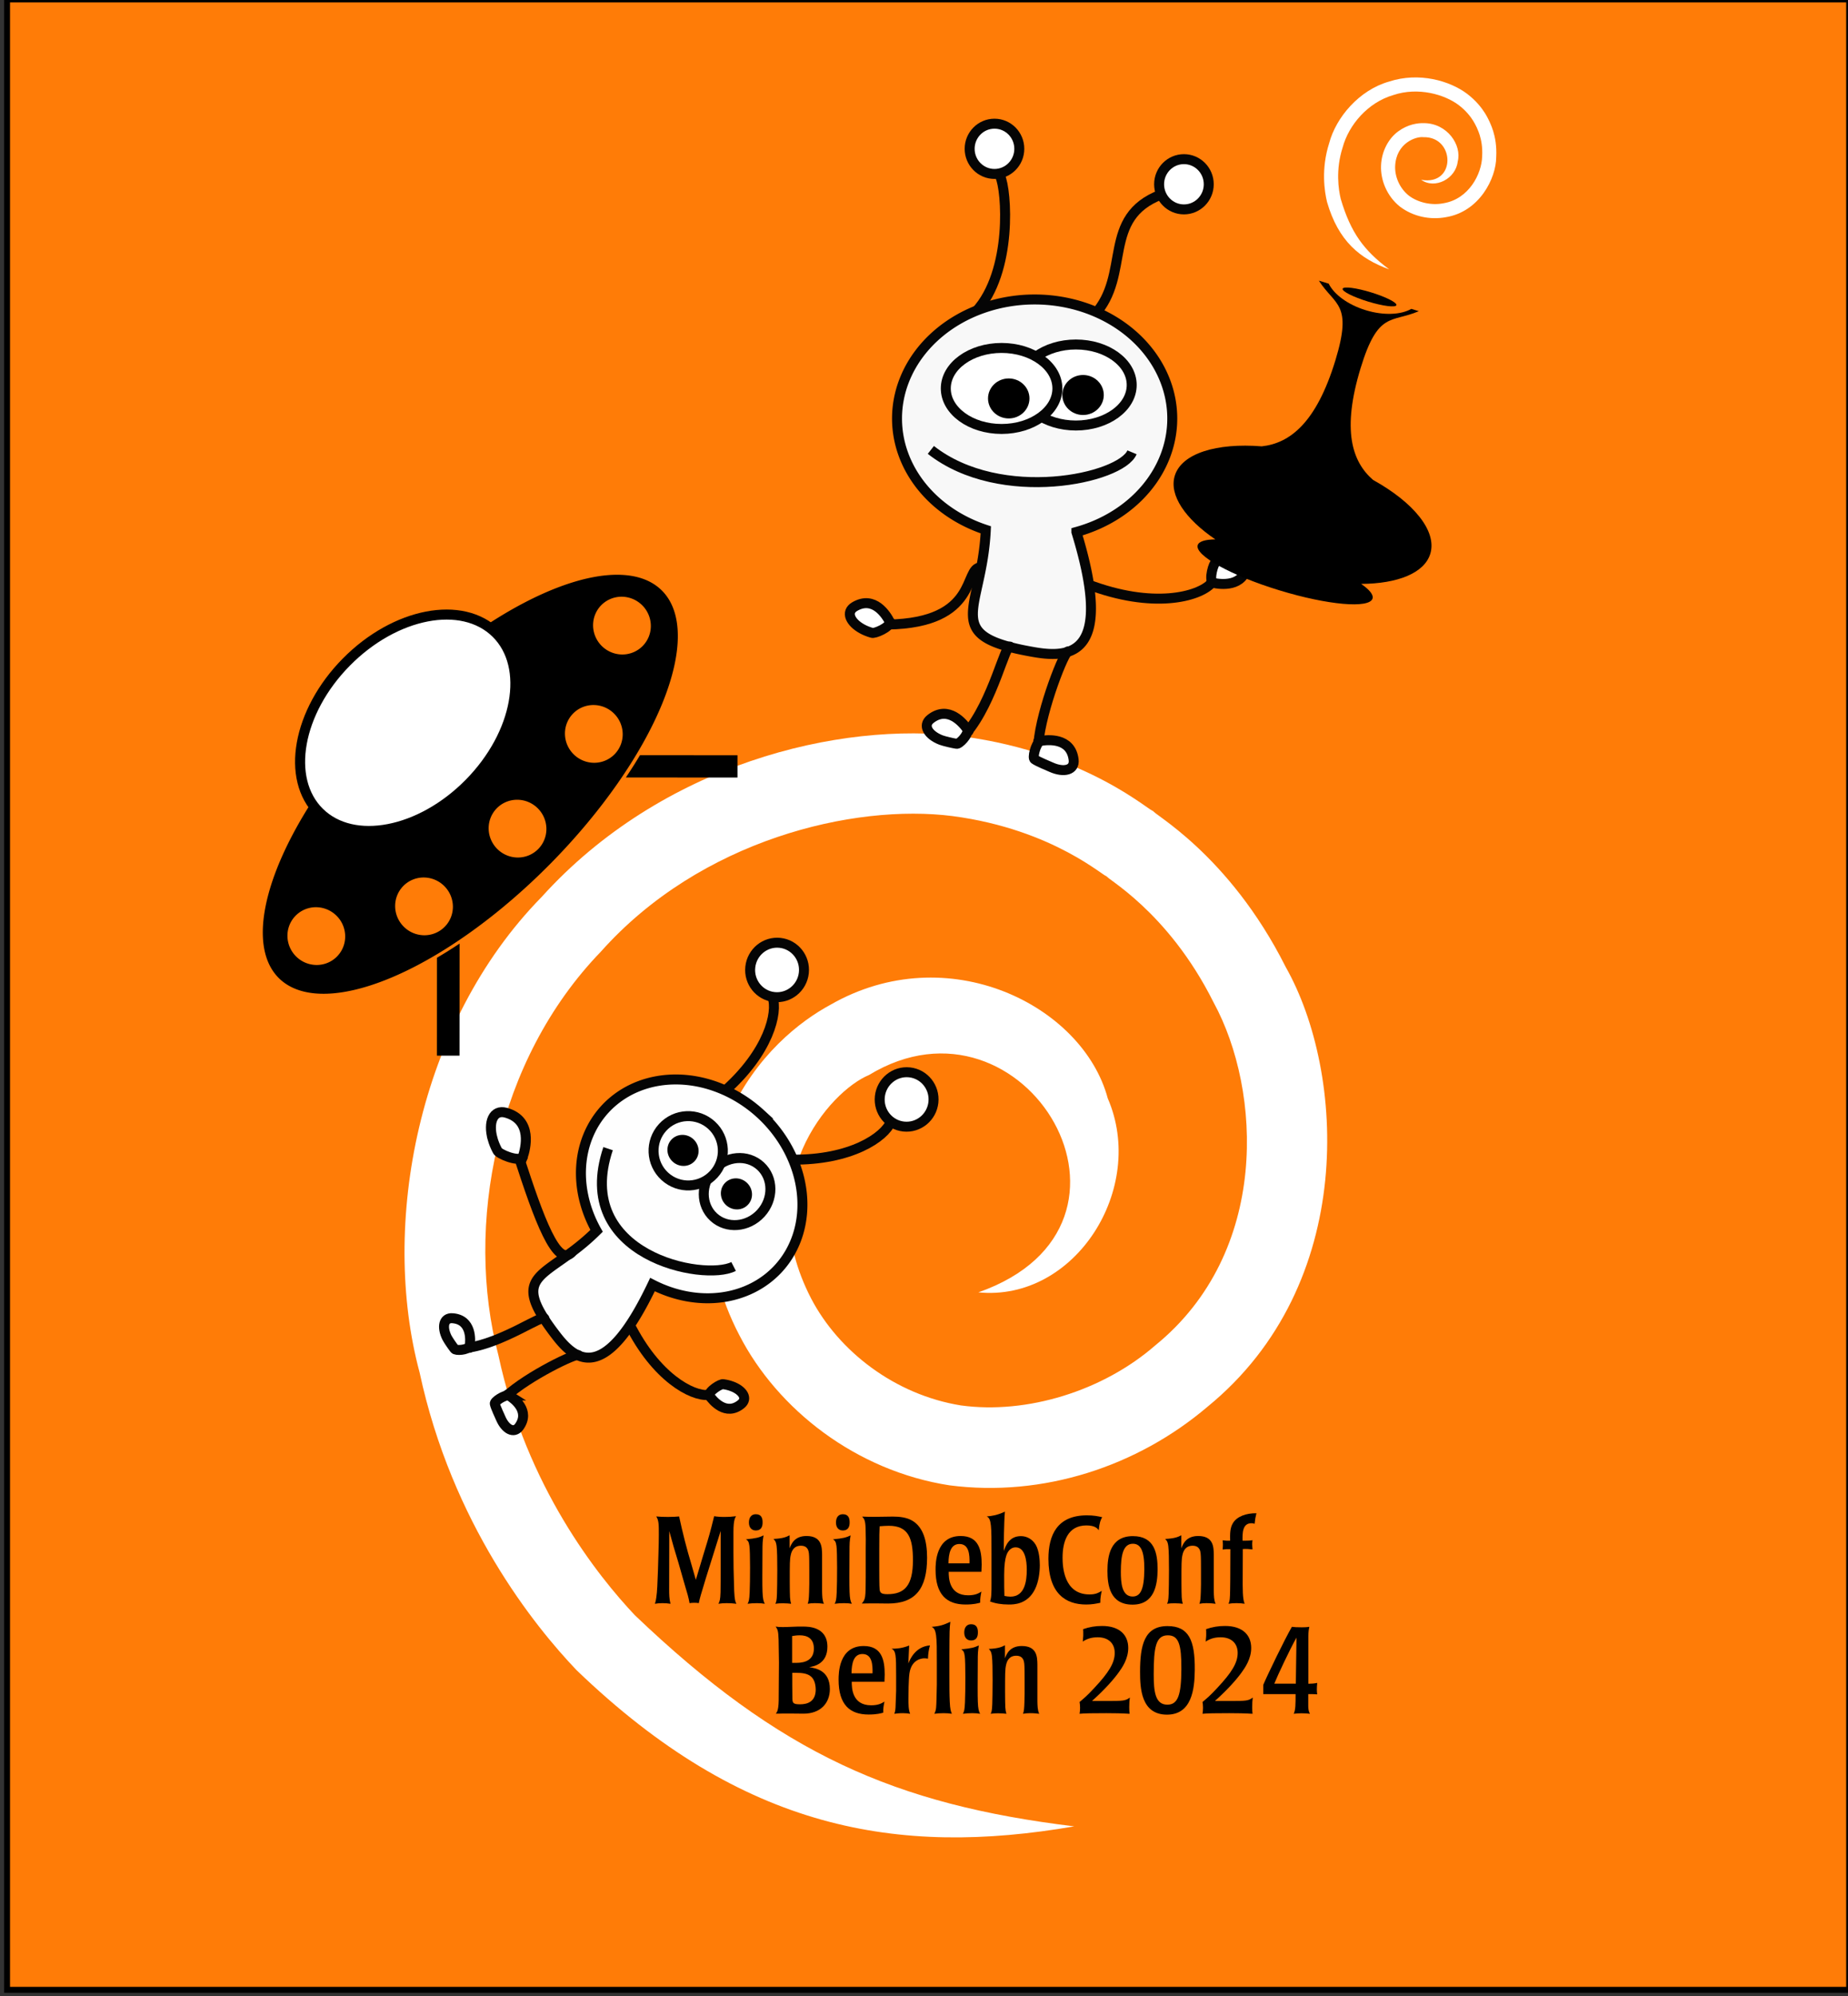 <?xml version="1.0" encoding="UTF-8" standalone="no"?>
<!-- Created with Inkscape (http://www.inkscape.org/) -->

<svg
   width="593.162mm"
   height="640.472mm"
   viewBox="0 0 494.301 533.727"
   version="1.1"
   id="svg19047"
   xmlns="http://www.w3.org/2000/svg"
   xmlns:svg="http://www.w3.org/2000/svg"
   xmlns:ns2="http://ns.adobe.com/AdobeIllustrator/10.0/">
  <rect x="0" y="0" width="494.301" height="533.727" fill="#333333" stroke="none"/>
  <defs
     id="defs19044" />
  <g
     id="layer1"
     transform="translate(122.403,93.699)">
    <rect
       style="fill:#ff7c07;fill-opacity:1;fill-rule:evenodd;stroke:#000000;stroke-width:1.584"
       id="rect2809"
       width="492.718"
       height="532.143"
       x="-120.514"
       y="-93.848" />
    <path
       ns2:knockout="Off"
       fill="#a80030"
       d="M 164.931,394.597 C 116.986,388.764 86.205,375.204 47.389,338.127 37.564,327.713 18.419,303.839 10.919,268.687 1.797,234.017 10.267,189.737 38.311,160.74 c 26.642,-29.93 67.621,-39.634 94.087,-36.252 27.327,3.605 41.098,16.855 41.217,16.047 -0.725,0.37 16.279,9.116 28.599,33.789 12.815,23.494 15.113,66.757 -15.634,91.701 -13.982,12.172 -34.318,18.438 -51.934,16.033 -17.716,-2.843 -32.767,-14.523 -40.114,-28.638 -16.109,-31.188 4.844,-55.292 15.507,-59.706 41.696,-25.344 80.662,40.064 29.251,58.11 25.89,2.546 45.058,-27.801 34.606,-51.874 -6.691,-24.937 -42.839,-42.957 -74.091,-25.061 -8.219,4.422 -20.095,13.608 -27.331,29.825 -7.521,16.195 -7.437,38.868 2.887,58.57 10.212,19.85 31.243,36.281 56.195,40.131 25.061,3.254 50.241,-5.055 68.972,-20.963 40.252,-32.796 36.856,-89.56 20.977,-117.594 -15.334,-30.526 -36.282,-41.328 -35.425,-41.762 -0.126,0.955 -17.148,-15.376 -51.041,-19.914 -33.081,-4.17 -80.518,7.48 -112.544,42.911 -33.309,33.923 -43.23,87.913 -32.655,127.189 8.654,40.362 30.679,67.741 41.986,79.565 44.466,42.784 85.852,49.885 133.106,41.751"
       id="path2363-0-89-3"
       style="fill:#ffffff;fill-opacity:1;stroke:none;stroke-width:8.541;stroke-dasharray:none;stroke-opacity:1" />
    <path
       id="path21176"
       style="fill:#000000;fill-rule:evenodd;stroke-width:1.936;stroke-dasharray:none"
       d="M 43.641,59.986 A 30.17,72.859 44.633 0 0 7.629,73.481 23.086,33.656 44.633 0 1 10.304,75.59 23.086,33.656 44.633 0 1 3.087,115.76 a 23.086,33.656 44.633 0 1 -40.074,7.731 23.086,33.656 44.633 0 1 -2.129,-2.626 30.17,72.859 44.633 0 0 -8.68,46.964 30.17,72.859 44.633 0 0 72.658,-30.651 30.17,72.859 44.633 0 0 29.719,-73.044 30.17,72.859 44.633 0 0 -10.939,-4.147 z m 0.217,5.852 h 0.001 c 0.084,2.2e-5 0.168,0.002 0.252,0.005 a 7.772,7.673 44.633 0 1 0.025,8.61e-4 c 0.172,0.006 0.343,0.017 0.513,0.035 0.174,0.018 0.347,0.042 0.519,0.071 a 7.772,7.673 44.633 0 1 0.004,8.61e-4 c 6.47e-4,1.12e-4 0.001,1.68e-4 0.002,0 0.167,0.029 0.332,0.063 0.496,0.103 a 7.772,7.673 44.633 0 1 0.034,0.008 c 0.16,0.039 0.319,0.084 0.475,0.133 a 7.772,7.673 44.633 0 1 0.04,0.012 c 0.157,0.05 0.312,0.105 0.466,0.165 a 7.772,7.673 44.633 0 1 0.032,0.013 c 0.155,0.061 0.309,0.128 0.46,0.199 a 7.772,7.673 44.633 0 1 0.021,0.009 c 0.155,0.073 0.307,0.152 0.457,0.236 a 7.772,7.673 44.633 0 1 0.002,8.61e-4 h 4.31e-4 c 0.15,0.084 0.298,0.173 0.442,0.267 a 7.772,7.673 44.633 0 1 0.02,0.013 c 0.144,0.094 0.284,0.192 0.422,0.295 a 7.772,7.673 44.633 0 1 0.004,0.003 c 0.001,9.74e-4 0.002,0.002 0.003,0.003 0.138,0.104 0.273,0.212 0.404,0.325 a 7.772,7.673 44.633 0 1 0.013,0.011 c 0.131,0.113 0.259,0.231 0.383,0.353 0.365,0.36 0.691,0.753 0.975,1.17 0.574,0.843 0.978,1.789 1.189,2.784 6e-5,2.85e-4 3.88e-4,5.93e-4 4.31e-4,8.61e-4 0.104,0.492 0.161,0.997 0.168,1.506 0.006,0.509 -0.038,1.013 -0.129,1.505 -1.61e-4,9.14e-4 -4.38e-4,0.002 -4.31e-4,0.003 -0.093,0.497 -0.233,0.982 -0.42,1.448 -0.187,0.466 -0.421,0.914 -0.697,1.335 -0.274,0.418 -0.59,0.81 -0.945,1.17 v 4.31e-4 a 7.772,7.673 44.633 0 1 -0.001,0.001 c -0.355,0.36 -0.743,0.68 -1.157,0.959 l -4.31e-4,4.3e-4 a 7.772,7.673 44.633 0 1 -8.61e-4,4.31e-4 c -0.417,0.281 -0.861,0.52 -1.324,0.713 a 7.772,7.673 44.633 0 1 -0.002,4.3e-4 c -0.464,0.193 -0.946,0.34 -1.442,0.439 -0.491,0.098 -0.995,0.148 -1.505,0.148 l -4.3e-4,4.31e-4 c -0.51,-2.7e-5 -1.014,-0.051 -1.508,-0.149 -0.499,-0.099 -0.986,-0.246 -1.455,-0.44 -0.468,-0.193 -0.917,-0.431 -1.342,-0.712 a 7.772,7.673 44.633 0 1 -0.005,-0.003 c -0.419,-0.278 -0.813,-0.597 -1.177,-0.955 a 7.772,7.673 44.633 0 1 -0.003,-0.003 7.772,7.673 44.633 0 1 -0.003,-0.003 C 38.199,78.658 37.874,78.267 37.591,77.851 a 7.772,7.673 44.633 0 1 -8.61e-4,-4.31e-4 c -0.287,-0.421 -0.531,-0.868 -0.73,-1.334 a 7.772,7.673 44.633 0 1 -8.61e-4,-0.002 C 36.66,76.048 36.507,75.563 36.401,75.067 36.297,74.574 36.24,74.069 36.233,73.56 l 4.31e-4,-8.61e-4 a 7.772,7.673 44.633 0 1 0,-8.61e-4 c -4e-6,-5.62e-4 -2.1e-4,-9.23e-4 0,-0.002 -0.006,-0.507 0.038,-1.008 0.129,-1.498 a 7.772,7.673 44.633 0 1 0.001,-0.009 c 0.093,-0.496 0.233,-0.979 0.42,-1.444 a 7.772,7.673 44.633 0 1 4.31e-4,-8.62e-4 c 0.187,-0.466 0.42,-0.913 0.696,-1.335 0.274,-0.418 0.59,-0.81 0.945,-1.17 a 7.772,7.673 44.633 0 1 0,-4.31e-4 7.772,7.673 44.633 0 1 0.002,-0.001 c 0.119,-0.121 0.243,-0.236 0.369,-0.348 a 7.772,7.673 44.633 0 1 0.02,-0.018 c 0.126,-0.111 0.256,-0.218 0.389,-0.32 a 7.772,7.673 44.633 0 1 0.015,-0.011 c 0.135,-0.103 0.272,-0.202 0.413,-0.295 a 7.772,7.673 44.633 0 1 0.015,-0.009 c 0.143,-0.094 0.29,-0.184 0.439,-0.269 0.152,-0.086 0.307,-0.167 0.465,-0.242 0.156,-0.074 0.313,-0.143 0.474,-0.207 a 7.772,7.673 44.633 0 1 0.007,-0.003 c 0.002,-4.97e-4 0.004,-0.002 0.006,-0.002 0.155,-0.061 0.313,-0.118 0.473,-0.169 a 7.772,7.673 44.633 0 1 0.033,-0.01 c 0.158,-0.05 0.317,-0.095 0.478,-0.135 a 7.772,7.673 44.633 0 1 0.026,-0.006 c 0.165,-0.04 0.332,-0.075 0.5,-0.104 0.169,-0.029 0.339,-0.053 0.511,-0.071 a 7.772,7.673 44.633 0 1 0.01,-0.001 c 0.002,-1.74e-4 0.004,-2.57e-4 0.006,-4.31e-4 0.166,-0.017 0.334,-0.027 0.502,-0.034 a 7.772,7.673 44.633 0 1 0.032,-0.001 c 0.083,-0.003 0.166,-0.005 0.249,-0.005 z m -7.525,28.958 4.31e-4,4.3e-4 c 2.048,6.8e-5 4.023,0.814 5.49,2.262 1.482,1.463 2.306,3.431 2.332,5.46 0.026,2.03 -0.747,3.997 -2.192,5.46 l -0.001,10e-4 c -1.445,1.463 -3.401,2.26 -5.432,2.26 -2.03,-1.9e-4 -4.008,-0.798 -5.49,-2.261 l -8.61e-4,-8.6e-4 c -1.466,-1.448 -2.305,-3.412 -2.331,-5.46 v -8.6e-4 c -0.026,-2.048 0.763,-4.011 2.192,-5.459 l -4.31e-4,-4.3e-4 0.001,-8.62e-4 c 1.43,-1.448 3.383,-2.261 5.431,-2.261 z M 15.924,120.122 c 2.048,1.5e-4 4.023,0.814 5.49,2.262 1.497,1.478 2.306,3.448 2.331,5.46 0.026,2.012 -0.733,3.982 -2.191,5.46 l -8.61e-4,8.6e-4 c -1.46,1.477 -3.42,2.261 -5.431,2.261 -2.013,-3e-5 -3.993,-0.783 -5.491,-2.261 l -8.61e-4,-0.001 C 9.165,131.856 8.326,129.892 8.3,127.845 v -8.6e-4 c -0.026,-2.048 0.763,-4.012 2.192,-5.46 l 8.62e-4,-0.001 c 1.43,-1.448 3.384,-2.261 5.432,-2.261 z m -25.011,20.783 4.307e-4,4.3e-4 c 2.048,1.1e-4 4.023,0.813 5.49,2.262 1.512,1.493 2.306,3.466 2.332,5.46 0.026,1.994 -0.718,3.966 -2.191,5.46 l -0.001,8.6e-4 c -1.474,1.493 -3.437,2.262 -5.431,2.262 -1.994,2.8e-4 -3.978,-0.769 -5.49,-2.261 l -8.61e-4,-8.6e-4 c -1.466,-1.448 -2.305,-3.412 -2.332,-5.459 l 4.3e-4,-8.6e-4 c -0.026,-2.048 0.761,-4.012 2.191,-5.46 v -4.3e-4 l 0.001,-8.7e-4 c 1.43,-1.448 3.383,-2.262 5.432,-2.262 z m -28.808,7.947 c 0.082,1e-5 0.165,0.002 0.247,0.005 a 7.772,7.673 44.633 0 1 0.038,8.6e-4 c 0.167,0.006 0.333,0.018 0.498,0.034 a 7.772,7.673 44.633 0 1 0.019,0.002 c 0.171,0.018 0.342,0.042 0.511,0.071 0.171,0.029 0.34,0.064 0.508,0.105 a 7.772,7.673 44.633 0 1 0.009,0.002 c 0.002,5.3e-4 0.004,0.001 0.006,0.002 0.163,0.04 0.325,0.085 0.486,0.136 a 7.772,7.673 44.633 0 1 0.034,0.011 c 0.16,0.051 0.317,0.107 0.473,0.168 a 7.772,7.673 44.633 0 1 0.021,0.008 c 0.159,0.062 0.316,0.13 0.47,0.203 a 7.772,7.673 44.633 0 1 0.005,0.002 c 0.003,0.001 0.006,0.003 0.009,0.004 0.153,0.072 0.303,0.15 0.451,0.232 a 7.772,7.673 44.633 0 1 0.018,0.01 c 0.149,0.083 0.295,0.172 0.439,0.265 a 7.772,7.673 44.633 0 1 0.016,0.01 c 0.141,0.092 0.279,0.189 0.415,0.29 a 7.772,7.673 44.633 0 1 0.026,0.019 c 0.135,0.102 0.266,0.208 0.395,0.319 a 7.772,7.673 44.633 0 1 0.013,0.011 c 0.131,0.113 0.259,0.231 0.383,0.353 1.527,1.507 2.305,3.482 2.331,5.457 8e-6,9.3e-4 -6e-5,0.002 0,0.003 a 7.772,7.673 44.633 0 1 0,0.003 c 0.006,0.504 -0.037,1.007 -0.129,1.503 -0.268,1.448 -0.954,2.831 -2.062,3.953 a 7.772,7.673 44.633 0 1 0,4.3e-4 7.772,7.673 44.633 0 1 -4.31e-4,0 7.772,7.673 44.633 0 1 0,4.3e-4 7.772,7.673 44.633 0 1 -4.31e-4,0 c -1.488,1.507 -3.455,2.261 -5.43,2.262 -5.58e-4,0 -0.001,2.6e-4 -0.002,0 a 7.772,7.673 44.633 0 1 -4.31e-4,0 c -1.976,-5e-4 -3.961,-0.754 -5.488,-2.261 l -0.001,-8.6e-4 c -0.365,-0.36 -0.691,-0.753 -0.975,-1.17 -0.287,-0.421 -0.532,-0.868 -0.731,-1.334 -1.15e-4,-2.7e-4 9.7e-5,-6e-4 0,-8.6e-4 -0.199,-0.466 -0.352,-0.951 -0.458,-1.449 -0.104,-0.492 -0.161,-0.996 -0.168,-1.505 v -0.002 c -0.006,-0.51 0.038,-1.014 0.129,-1.506 0.092,-0.496 0.234,-0.981 0.42,-1.447 a 7.772,7.673 44.633 0 1 4.31e-4,-0.002 v -4.3e-4 a 7.772,7.673 44.633 0 1 0.001,-0.002 c 0.372,-0.927 0.926,-1.778 1.64,-2.502 l 0.001,-8.6e-4 c 0.121,-0.123 0.246,-0.241 0.374,-0.354 a 7.772,7.673 44.633 0 1 0.011,-0.01 c 0.128,-0.112 0.259,-0.22 0.394,-0.323 a 7.772,7.673 44.633 0 1 0.014,-0.012 c 0.134,-0.102 0.272,-0.2 0.412,-0.293 a 7.772,7.673 44.633 0 1 0.018,-0.013 c 0.143,-0.094 0.289,-0.183 0.437,-0.267 0.151,-0.085 0.304,-0.166 0.46,-0.241 a 7.772,7.673 44.633 0 1 0.004,-0.002 c 8.01e-4,-3.9e-4 0.002,-4.2e-4 0.003,-8.6e-4 0.156,-0.075 0.315,-0.145 0.476,-0.208 a 7.772,7.673 44.633 0 1 0.003,-8.6e-4 c 5.46e-4,-2.1e-4 6.92e-4,-2e-4 0.001,-4.3e-4 0.157,-0.062 0.317,-0.12 0.478,-0.171 a 7.772,7.673 44.633 0 1 0.029,-0.009 c 0.159,-0.05 0.32,-0.096 0.483,-0.136 a 7.772,7.673 44.633 0 1 0.02,-0.005 c 0.167,-0.041 0.334,-0.075 0.504,-0.105 0.169,-0.029 0.34,-0.053 0.511,-0.071 a 7.772,7.673 44.633 0 1 0.01,-8.6e-4 c 0.002,-2.3e-4 0.004,-2e-4 0.006,-4.3e-4 0.164,-0.017 0.328,-0.028 0.494,-0.034 a 7.772,7.673 44.633 0 1 0.047,-0.002 c 0.08,-0.003 0.161,-0.004 0.242,-0.004 z" />
    <path
       id="rect22401"
       style="fill:#000000;fill-rule:evenodd;stroke-width:1.936;stroke-dasharray:none"
       d="m 48.777,108.214 a 30.17,72.859 44.633 0 1 -3.781,5.958 l 29.86,0.013 0.003,-5.96 z M 0.525,158.574 a 30.17,72.859 44.633 0 1 -6.044,3.786 l -0.012,26.184 6.042,0.003 z" />
    <ellipse
       style="fill:#ffffff;fill-opacity:1;fill-rule:evenodd;stroke:#000000;stroke-width:2.686;stroke-dasharray:none;stroke-opacity:1"
       id="path22293"
       cx="-80.208"
       cy="60.439"
       rx="33.656"
       ry="23.086"
       transform="rotate(-45.367)" />
    <g
       aria-label="MiniDebConf"
       id="text36204-7"
       style="font-size:32.885px;line-height:1.25;font-family:'Poppl-Laudatio Condensed';-inkscape-font-specification:'Poppl-Laudatio Condensed, ';letter-spacing:0px;word-spacing:0px;stroke-width:0.308"
       transform="translate(6.235,3.469)">
      <path
         d="m 67.543,317.97 v -5.558 c 0,-3.387 0.493,-3.782 0.691,-4.209 -1.052,0.132 -1.776,0.197 -3.42,0.197 -0.559,0 -0.987,-0.033 -1.348,-0.066 -0.395,-0.033 -0.723,-0.066 -1.085,-0.132 -1.085,4.407 -1.283,5.097 -2.861,10.227 l -2.039,6.774 -1.151,-4.012 c -1.283,-4.242 -2.335,-8.353 -3.321,-12.924 -0.822,0.066 -1.546,0.132 -2.993,0.132 -0.592,0 -1.151,-0.033 -1.644,-0.033 -0.493,-0.033 -0.987,-0.066 -1.48,-0.099 0.691,1.052 0.691,2.17 0.691,4.9 0,1.611 -0.033,2.795 -0.099,4.966 l -0.132,4.505 c -0.132,3.486 -0.197,5.689 -0.46,7.399 -0.099,0.756 -0.197,1.085 -0.362,1.578 0.658,-0.099 1.151,-0.164 2.072,-0.164 0.822,0 1.348,0.066 2.105,0.164 -0.329,-1.184 -0.362,-2.499 -0.362,-3.782 l 0.033,-15.653 c 0.987,3.65 1.315,4.735 2.466,8.517 l 1.381,4.834 c 1.151,3.88 1.283,4.308 1.578,5.919 0.46,-0.066 0.691,-0.099 1.315,-0.099 0.559,0 0.789,0.033 1.151,0.099 0.296,-1.414 0.46,-1.94 1.907,-6.709 L 64.123,312.149 v 10.523 c 0,2.236 0,3.65 -0.033,5.854 -0.066,2.072 -0.23,2.401 -0.559,3.091 0.822,-0.132 1.381,-0.164 2.17,-0.164 1.283,0 1.973,0.099 2.631,0.164 -0.329,-0.658 -0.46,-1.019 -0.592,-3.42 -0.066,-2.236 -0.132,-4.176 -0.164,-5.985 z"
         id="path2813" />
      <path
         d="m 75.304,317.707 c 0,-2.203 0.033,-2.927 0.296,-4.374 -1.25,0.592 -2.006,0.789 -4.703,1.052 0.46,0.329 0.756,0.526 0.921,1.776 0.23,1.644 0.197,9.471 0.066,12.398 -0.099,2.138 -0.23,2.433 -0.559,3.058 0.756,-0.099 1.48,-0.164 2.532,-0.164 0.954,0 1.414,0.066 2.072,0.164 -0.723,-1.348 -0.691,-2.565 -0.625,-13.91 z m 0.033,-7.925 c 0,-0.987 -0.296,-2.105 -1.776,-2.105 -1.578,0 -1.874,1.315 -1.874,2.236 0,1.25 0.658,2.105 1.842,2.105 1.447,0 1.842,-1.052 1.809,-2.236 z"
         id="path2815" />
      <path
         d="m 91.253,318.463 c -0.033,-1.973 -0.066,-4.966 -4.176,-4.966 -3.288,0 -4.111,2.269 -4.505,3.288 v -3.486 c -0.822,0.427 -1.677,0.855 -4.341,0.987 0.362,0.329 0.691,0.625 0.855,1.907 0.296,2.105 0.164,10.984 0.099,12.792 -0.066,1.842 -0.197,2.105 -0.428,2.631 0.658,-0.099 1.184,-0.132 1.973,-0.132 0.987,0 1.677,0.066 2.236,0.132 -0.329,-1.151 -0.329,-1.546 -0.362,-5.755 0,-4.867 0,-6.117 0.263,-7.268 0.23,-1.118 0.855,-2.499 2.729,-2.499 1.907,0 2.072,1.513 2.138,2.072 0.099,0.789 0.099,3.025 0.099,4.571 v 3.552 c 0,0.888 -0.066,3.42 -0.164,4.176 -0.066,0.559 -0.132,0.723 -0.263,1.151 0.625,-0.099 1.052,-0.164 1.842,-0.164 1.348,0 1.776,0.099 2.499,0.164 -0.46,-0.954 -0.46,-2.138 -0.493,-3.256 z"
         id="path2817" />
      <path
         d="m 98.586,317.707 c 0,-2.203 0.033,-2.927 0.296,-4.374 -1.25,0.592 -2.006,0.789 -4.703,1.052 0.46,0.329 0.756,0.526 0.921,1.776 0.23,1.644 0.197,9.471 0.066,12.398 -0.099,2.138 -0.23,2.433 -0.559,3.058 0.756,-0.099 1.48,-0.164 2.532,-0.164 0.954,0 1.414,0.066 2.072,0.164 -0.723,-1.348 -0.691,-2.565 -0.625,-13.91 z m 0.033,-7.925 c 0,-0.987 -0.296,-2.105 -1.776,-2.105 -1.578,0 -1.874,1.315 -1.874,2.236 0,1.25 0.658,2.105 1.842,2.105 1.447,0 1.842,-1.052 1.809,-2.236 z"
         id="path2819" />
      <path
         d="m 102.927,324.481 c -0.033,5.558 -0.033,5.854 -1.052,7.07 1.019,-0.033 2.729,-0.033 4.111,-0.033 1.052,0 2.039,0.033 2.894,0.033 7.366,0 10.457,-3.979 10.457,-12.266 0,-4.67 -1.118,-8.221 -3.979,-9.898 -1.513,-0.888 -3.453,-1.085 -5.196,-1.085 -0.789,0 -1.546,0.033 -2.335,0.033 -0.789,0 -1.578,0.033 -2.368,0.033 -1.052,0 -2.466,0 -3.486,-0.066 0.559,0.625 0.855,1.019 0.921,3.157 0.066,2.203 0.066,3.584 0.033,5.459 z m 3.617,-7.202 c 0,-4.341 0.033,-4.768 0.099,-6.38 0.756,-0.066 1.644,-0.132 2.466,-0.132 5.262,0 6.445,3.354 6.445,9.208 0,6.774 -2.236,9.076 -6.807,9.076 -1.644,0 -2.006,-0.362 -2.105,-1.283 -0.099,-0.658 -0.099,-4.571 -0.099,-5.952 z"
         id="path2821" />
      <path
         d="m 133.937,321.127 c 0,-3.848 -0.756,-7.629 -5.623,-7.629 -6.709,0 -6.709,7.432 -6.709,9.01 0,6.676 2.993,9.306 8.024,9.306 2.236,0 3.321,-0.329 3.913,-0.493 -0.033,-1.184 0.132,-1.94 0.329,-2.96 -0.691,0.428 -1.578,0.987 -3.552,0.987 -5.13,0 -5.196,-4.67 -5.196,-6.281 h 8.747 z m -8.879,-0.329 c 0.033,-2.729 0.592,-5.163 2.927,-5.163 2.565,0 2.762,2.828 2.697,5.163 z"
         id="path2823" />
      <path
         d="m 136.568,326.125 c 0,2.433 0,3.815 -0.395,4.867 1.348,0.526 3.025,0.822 5.031,0.822 1.283,0 4.999,0 7.004,-4.111 0.954,-1.907 1.283,-4.472 1.283,-6.413 0,-1.184 -0.132,-3.782 -1.085,-5.426 -0.921,-1.546 -2.401,-2.335 -3.979,-2.335 -3.157,0 -4.078,2.631 -4.571,3.979 0,-1.677 0.033,-7.531 0.296,-10.523 -2.138,0.987 -3.453,1.151 -4.867,1.283 1.283,0.526 1.283,2.697 1.283,9.767 z m 9.438,-3.584 c 0,3.058 -0.559,7.169 -4.374,7.169 -0.526,0 -1.184,-0.099 -1.611,-0.197 -0.066,-1.184 -0.066,-3.223 -0.066,-5.59 0,-2.828 0.296,-4.308 0.526,-5.031 0.691,-2.335 2.236,-2.368 2.532,-2.368 2.499,0 2.993,3.453 2.993,6.018 z"
         id="path2825" />
      <path
         d="m 151.794,319.581 c 0,9.405 4.703,12.233 10.096,12.233 1.578,0 2.631,-0.23 3.782,-0.46 -0.033,-1.283 0.197,-2.401 0.395,-3.19 -0.921,0.526 -1.611,0.954 -3.288,0.954 -6.906,0 -7.202,-7.498 -7.202,-9.833 0,-4.209 1.315,-8.616 6.38,-8.616 2.368,0 2.96,0.855 3.288,1.283 0.197,-2.072 0.526,-2.762 0.921,-3.486 -1.184,-0.263 -2.269,-0.493 -4.078,-0.493 -7.991,0 -10.293,5.327 -10.293,11.608 z"
         id="path2827" />
      <path
         d="m 180.996,322.442 c 0,-4.275 -0.789,-8.912 -6.61,-8.912 -6.051,0 -6.807,5.36 -6.807,9.274 0,3.749 0.625,9.043 6.709,9.043 5.854,0 6.676,-5.262 6.709,-9.405 z m -3.552,-0.033 c -0.033,5.426 -1.052,7.268 -3.124,7.268 -2.927,0 -3.157,-3.749 -3.157,-6.61 0,-4.407 0.592,-7.498 3.223,-7.498 2.039,0 3.091,1.809 3.058,6.84 z"
         id="path2829" />
      <path
         d="m 196.024,318.463 c -0.033,-1.973 -0.066,-4.966 -4.176,-4.966 -3.288,0 -4.111,2.269 -4.505,3.288 v -3.486 c -0.822,0.427 -1.677,0.855 -4.341,0.987 0.362,0.329 0.691,0.625 0.855,1.907 0.296,2.105 0.164,10.984 0.099,12.792 -0.066,1.842 -0.197,2.105 -0.428,2.631 0.658,-0.099 1.184,-0.132 1.973,-0.132 0.987,0 1.677,0.066 2.236,0.132 -0.329,-1.151 -0.329,-1.546 -0.362,-5.755 0,-4.867 0,-6.117 0.263,-7.268 0.23,-1.118 0.855,-2.499 2.729,-2.499 1.907,0 2.072,1.513 2.138,2.072 0.099,0.789 0.099,3.025 0.099,4.571 v 3.552 c 0,0.888 -0.066,3.42 -0.164,4.176 -0.066,0.559 -0.132,0.723 -0.263,1.151 0.625,-0.099 1.052,-0.164 1.842,-0.164 1.348,0 1.776,0.099 2.499,0.164 -0.46,-0.954 -0.46,-2.138 -0.493,-3.256 z"
         id="path2831" />
      <path
         d="m 203.785,316.983 c 0.822,-0.066 1.809,0 2.598,0.099 -0.033,-0.329 -0.066,-0.658 -0.099,-1.381 0,-0.395 0.066,-0.756 0.099,-1.085 -0.822,0.164 -1.874,0.132 -2.664,0.132 -0.033,-2.006 -0.066,-4.67 2.401,-4.67 0.395,0 0.625,0.099 0.822,0.164 0.132,-1.25 0.23,-1.809 0.493,-2.828 -2.729,-0.033 -5.13,0.822 -6.248,2.565 -0.855,1.348 -0.822,2.993 -0.789,4.768 -0.625,0.033 -1.348,0 -2.006,-0.099 0.033,0.427 0.066,0.691 0.066,1.151 0,0.493 -0.033,0.855 -0.066,1.315 0.625,-0.099 1.381,-0.132 2.072,-0.099 l -0.033,8.123 c -0.033,2.401 -0.033,4.144 -0.132,5.13 -0.066,0.658 -0.164,0.921 -0.329,1.348 0.658,-0.099 1.151,-0.164 2.138,-0.164 0.987,0 1.513,0.066 2.17,0.164 -0.23,-0.625 -0.526,-1.447 -0.526,-5.163 z"
         id="path2833" />
    </g>
    <path
       id="path43298-0"
       style="fill:#fefefe;fill-opacity:1;fill-rule:evenodd;stroke:#050505;stroke-width:2.667;stroke-dasharray:none;stroke-opacity:1"
       d="m 81,204.075 a 31.491,27.236 42.488 0 0 -41.619,-1.186 31.491,27.236 42.488 0 0 -2.211,32.492 c -13.348,13.242 -24.251,10.676 -10.681,28.173 5.447,7.023 13.207,12.285 25.635,-13.81 a 31.491,27.236 42.488 0 0 33.701,-4.314 31.491,27.236 42.488 0 0 -4.826,-41.355 z" />
    <path
       style="fill:none;stroke:#050505;stroke-width:2.667;stroke-linecap:butt;stroke-linejoin:miter;stroke-dasharray:none;stroke-opacity:1"
       d="m 45.956,260.317 c 7.117,14.218 16.739,19.314 21.08,18.938"
       id="path46321-04" />
    <path
       style="fill:none;stroke:#050505;stroke-width:2.667;stroke-linecap:butt;stroke-linejoin:miter;stroke-dasharray:none;stroke-opacity:1"
       d="m 89.364,216.342 c 15.899,0.182 24.834,-6.039 26.487,-10.071"
       id="path46321-04-78" />
    <path
       style="fill:none;stroke:#050505;stroke-width:2.667;stroke-linecap:butt;stroke-linejoin:miter;stroke-dasharray:none;stroke-opacity:1"
       d="M 71.309,198.108 C 83.237,187.594 85.705,176.99 84.232,172.888"
       id="path46321-04-78-7" />
    <path
       style="fill:none;stroke:#050505;stroke-width:2.667;stroke-linecap:butt;stroke-linejoin:miter;stroke-dasharray:none;stroke-opacity:1"
       d="m 138.625,-10.371 c 9.895,-10.814 8.245,-32.581 6.49,-36.194"
       id="path46321-04-78-7-7" />
    <path
       style="fill:none;stroke:#050505;stroke-width:2.667;stroke-linecap:butt;stroke-linejoin:miter;stroke-dasharray:none;stroke-opacity:1"
       d="m 170.333,-9.519 c 9.895,-10.814 1.683,-26.019 17.902,-32.188"
       id="path46321-04-78-7-4" />
    <path
       style="fill:none;stroke:#050505;stroke-width:2.667;stroke-linecap:butt;stroke-linejoin:miter;stroke-dasharray:none;stroke-opacity:1"
       d="m 16.455,215.852 c 5.127,15.79 10.21,30.083 14.304,25.016"
       id="path46321-04-9" />
    <path
       style="fill:none;stroke:#050505;stroke-width:2.667;stroke-linecap:butt;stroke-linejoin:miter;stroke-dasharray:none;stroke-opacity:1"
       d="m 40.246,213.407 c -9.633,28.673 25.708,35.561 33.573,31.496"
       id="path46321-7-6" />
    <path
       style="fill:none;stroke:#050505;stroke-width:2.667;stroke-linecap:butt;stroke-linejoin:miter;stroke-dasharray:none;stroke-opacity:1"
       d="m 2.442,266.675 c 9.546,-1.205 20.653,-9.301 20.801,-7.784"
       id="path46321-9-2" />
    <path
       style="fill:none;stroke:#050505;stroke-width:2.667;stroke-linecap:butt;stroke-linejoin:miter;stroke-dasharray:none;stroke-opacity:1"
       d="m 12.981,279.594 c 5.808,-5.386 19.087,-11.781 19.31,-10.957"
       id="path46321-9-6-6" />
    <path
       id="path47797-5"
       style="fill:#ffffff;fill-opacity:1;stroke:#050505;stroke-width:2.667;stroke-linecap:butt;stroke-linejoin:miter;stroke-dasharray:none;stroke-opacity:1"
       d="m 73.35,276.94 c -0.682,-0.252 -1.448,-0.446 -2.278,-0.56 -0.583,-0.239 -4.037,1.866 -3.747,3.056 0.964,1.382 4.429,5.551 8.472,2.299 1.878,-1.51 0.508,-3.702 -2.447,-4.795 z m -6.025,2.497 c -0.037,-0.052 -0.083,-0.116 -0.112,-0.16 0.039,0.067 0.089,0.156 0.143,0.252 -0.013,-0.03 -0.023,-0.061 -0.03,-0.092 z m 0.03,0.092 c 0.018,0.041 0.04,0.081 0.068,0.119 -0.029,-0.053 -0.042,-0.073 -0.068,-0.119 z m -0.308,-0.518 c 0.008,0.021 0.065,0.116 0.165,0.266 -0.115,-0.197 -0.174,-0.288 -0.165,-0.266 z" />
    <path
       id="path47797-9-2"
       style="fill:#ffffff;fill-opacity:1;stroke:#050505;stroke-width:2.667;stroke-linecap:butt;stroke-linejoin:miter;stroke-dasharray:none;stroke-opacity:1"
       d="m 9.343,210.738 c 0.282,1.016 0.704,2.081 1.275,3.153 0.213,0.888 5.619,3.164 6.772,1.813 0.807,-2.306 2.769,-9.916 -4.484,-11.911 -3.369,-0.927 -4.783,2.544 -3.562,6.945 z m 8.046,4.966 c -0.03,0.087 -0.066,0.196 -0.092,0.268 0.045,-0.102 0.107,-0.237 0.175,-0.382 -0.025,0.04 -0.052,0.078 -0.082,0.114 z m 0.082,-0.114 c 0.033,-0.056 0.061,-0.115 0.083,-0.181 -0.037,0.079 -0.051,0.112 -0.083,0.181 z m -0.348,0.802 c 0.017,-0.027 0.082,-0.175 0.173,-0.42 -0.134,0.302 -0.191,0.45 -0.173,0.42 z" />
    <path
       id="path47797-9-3-7"
       style="fill:#ffffff;fill-opacity:1;stroke:#050505;stroke-width:2.667;stroke-linecap:butt;stroke-linejoin:miter;stroke-dasharray:none;stroke-opacity:1"
       d="m -2.863,263.907 c 0.323,0.651 1.488,2.35 2.014,3.002 0.26,0.574 3.477,0.38 4.082,-0.685 0.247,-1.667 0.586,-7.077 -4.587,-7.484 -2.403,-0.189 -2.909,2.345 -1.509,5.168 z m 6.096,2.317 c -0.009,0.063 -0.019,0.141 -0.028,0.193 0.018,-0.075 0.042,-0.174 0.069,-0.281 -0.011,0.031 -0.025,0.06 -0.041,0.088 z m 0.041,-0.088 c 0.015,-0.042 0.027,-0.086 0.033,-0.133 -0.015,0.058 -0.02,0.082 -0.033,0.133 z m -0.131,0.588 c 0.008,-0.02 0.032,-0.129 0.062,-0.307 -0.051,0.222 -0.071,0.329 -0.062,0.307 z" />
    <path
       id="path47797-9-3-8-6"
       style="fill:#ffffff;fill-opacity:1;stroke:#050505;stroke-width:2.667;stroke-linecap:butt;stroke-linejoin:miter;stroke-dasharray:none;stroke-opacity:1"
       d="m 11.551,285.551 c -0.29,-0.667 -1.438,-3.094 -1.598,-3.917 -0.271,-0.568 2.551,-2.462 3.756,-2.238 1.434,0.886 5.788,4.113 2.766,8.331 -1.404,1.959 -3.668,0.713 -4.924,-2.177 z m 2.158,-6.154 c -0.054,-0.034 -0.12,-0.076 -0.166,-0.103 0.069,0.035 0.16,0.08 0.259,0.129 -0.03,-0.012 -0.062,-0.018 -0.094,-0.026 z m 0.094,0.026 c 0.042,0.015 0.083,0.035 0.123,0.061 -0.054,-0.026 -0.076,-0.038 -0.123,-0.061 z m -0.534,-0.279 c 0.02,0.007 0.12,0.058 0.275,0.15 -0.203,-0.104 -0.298,-0.158 -0.275,-0.15 z" />
    <ellipse
       style="fill:#fefefe;fill-opacity:1;fill-rule:evenodd;stroke:#050505;stroke-width:2.667;stroke-dasharray:none;stroke-opacity:1"
       id="path53735-13"
       transform="rotate(42.488)"
       ry="9.265"
       rx="8.605"
       cy="115.34"
       cx="207.014" />
    <ellipse
       style="fill:#fefefe;fill-opacity:1;fill-rule:evenodd;stroke:#050505;stroke-width:2.667;stroke-dasharray:none;stroke-opacity:1"
       id="path53735-8-15"
       transform="rotate(42.488)"
       ry="9.265"
       rx="9.273"
       cy="116.129"
       cx="190.008" />
    <ellipse
       style="fill:#000000;fill-opacity:1;fill-rule:evenodd;stroke:none;stroke-width:1.783;stroke-dasharray:none;stroke-opacity:1"
       id="path53789-8-9"
       cx="188.914"
       cy="116.992"
       rx="4.234"
       ry="4.085"
       transform="rotate(42.488)" />
    <ellipse
       style="fill:#000000;fill-opacity:1;fill-rule:evenodd;stroke:none;stroke-width:1.783;stroke-dasharray:none;stroke-opacity:1"
       id="path53789-8-9-6"
       cx="207.304"
       cy="115.914"
       rx="4.234"
       ry="4.085"
       transform="rotate(42.488)" />
    <path
       id="path43298-54"
       style="fill:#f8f8f8;fill-opacity:1;fill-rule:evenodd;stroke:#050505;stroke-width:2.667;stroke-dasharray:none;stroke-opacity:1"
       d="m 154.342,-13.633 a 36.811,31.837 0 0 0 -36.811,31.837 36.811,31.837 0 0 0 23.748,29.753 c -1.051,21.954 -12.475,28.349 13.037,32.717 10.24,1.753 21.084,0.162 11.194,-32.143 a 36.811,31.837 0 0 0 25.643,-30.327 36.811,31.837 0 0 0 -36.811,-31.837 z" />
    <path
       style="fill:none;stroke:#050505;stroke-width:2.667;stroke-linecap:butt;stroke-linejoin:miter;stroke-dasharray:none;stroke-opacity:1"
       d="m 168.539,62.515 c 17.36,6.636 29.677,3.432 33.122,-0.319"
       id="path46321-05" />
    <path
       style="fill:none;stroke:#050505;stroke-width:2.667;stroke-linecap:butt;stroke-linejoin:miter;stroke-dasharray:none;stroke-opacity:1"
       d="m 126.581,26.588 c 18.702,14.677 50.905,7.653 53.806,0.642"
       id="path46321-7-94" />
    <path
       style="fill:none;stroke:#050505;stroke-width:2.667;stroke-linecap:butt;stroke-linejoin:miter;stroke-dasharray:none;stroke-opacity:1"
       d="m 136.051,102.351 c 7.277,-8.575 10.459,-24.323 11.784,-23.132"
       id="path46321-9-69" />
    <path
       style="fill:none;stroke:#050505;stroke-width:2.667;stroke-linecap:butt;stroke-linejoin:miter;stroke-dasharray:none;stroke-opacity:1"
       d="m 155.336,105.166 c 0.753,-9.228 7.151,-25.224 7.995,-24.691"
       id="path46321-9-6-2" />
    <path
       style="fill:none;stroke:#050505;stroke-width:2.667;stroke-linecap:butt;stroke-linejoin:miter;stroke-dasharray:none;stroke-opacity:1"
       d="m 115.058,73.278 c 24.581,-0.404 20.172,-15.295 24.909,-15.301"
       id="path46321-3-2" />
    <path
       id="path47797-4"
       style="fill:#ffffff;fill-opacity:1;stroke:#050505;stroke-width:2.667;stroke-linecap:butt;stroke-linejoin:miter;stroke-dasharray:none;stroke-opacity:1"
       d="m 205.276,55.215 c -0.787,0.321 -1.6,0.759 -2.406,1.316 -0.691,0.254 -2.007,4.796 -0.817,5.593 1.922,0.43 8.2,1.288 9.117,-4.708 0.426,-2.785 -2.485,-3.592 -5.895,-2.201 z m -3.222,6.909 c -0.073,-0.016 -0.163,-0.034 -0.223,-0.049 0.086,0.027 0.2,0.064 0.322,0.104 -0.035,-0.016 -0.068,-0.034 -0.099,-0.055 z m 0.099,0.055 c 0.048,0.021 0.098,0.038 0.152,0.049 -0.066,-0.022 -0.094,-0.03 -0.152,-0.049 z m -0.675,-0.204 c 0.023,0.011 0.148,0.049 0.352,0.099 -0.254,-0.079 -0.378,-0.111 -0.352,-0.099 z" />
    <path
       ns2:knockout="Off"
       d="m 260.172,54.362 c 1.857,-6.086 -4.517,-13.77 -15.307,-19.743 -5.666,-4.905 -8.376,-13.377 -3.331,-29.907 4.677,-15.326 8.225,-12.039 15.568,-15.215 l -2.008,-0.613 c -2.745,1.581 -7.372,1.825 -12.186,0.356 -4.814,-1.469 -8.516,-4.255 -9.911,-7.099 l -2.63,-0.803 c 4.318,6.735 9.095,5.989 4.417,21.315 -5.1,16.709 -12.174,22.167 -19.705,22.981 -12.059,-0.96 -21.423,1.86 -23.257,7.869 -1.584,5.189 2.825,11.543 10.85,17.007 -2.689,0.033 -4.406,0.537 -4.714,1.545 -0.834,2.734 8.957,8.143 21.871,12.084 12.914,3.941 24.058,4.922 24.892,2.188 0.308,-1.009 -0.838,-2.386 -3.049,-3.915 9.708,-0.052 16.914,-2.86 18.498,-8.05"
       id="path2359-4-1"
       style="stroke-width:0.996" />
    <path
       ns2:knockout="Off"
       d="m 251.106,-12.111 c -0.209,0.683 -3.595,0.255 -7.57,-0.958 -3.975,-1.213 -7.025,-2.749 -6.817,-3.432 0.208,-0.682 3.596,-0.254 7.572,0.959 3.974,1.213 7.023,2.75 6.815,3.432"
       id="path2361-9-2"
       style="stroke-width:0.996" />
    <path
       ns2:knockout="Off"
       fill="#a80030"
       d="m 249.168,-21.686 c -6.783,-5.067 -10.283,-9.813 -12.953,-18.836 -0.586,-2.44 -1.417,-7.74 0.507,-13.74 1.635,-6.068 6.784,-12.064 13.577,-14.029 6.661,-2.229 13.74,-0.133 17.47,2.689 3.842,2.931 4.781,6.146 4.87,6.034 -0.143,-0.007 1.681,2.806 1.404,7.632 -0.099,4.69 -3.522,11.47 -10.372,12.584 -3.188,0.632 -6.827,-0.188 -9.296,-2.089 -2.447,-1.977 -3.717,-5.066 -3.604,-7.853 0.269,-6.148 5.557,-7.987 7.564,-7.729 8.551,-0.219 8.775,13.125 -0.617,11.388 3.716,2.644 9.276,-0.3 9.786,-4.872 1.156,-4.376 -2.77,-10.268 -9.083,-10.271 -1.635,-0.044 -4.243,0.318 -6.757,2.153 -2.556,1.807 -4.52,5.263 -4.667,9.159 -0.177,3.909 1.589,8.242 5.048,11.003 3.528,2.68 8.082,3.611 12.317,2.825 8.981,-1.479 13.413,-10.408 13.442,-16.056 0.329,-5.979 -1.915,-9.449 -1.747,-9.44 -0.102,0.134 -1.267,-3.834 -6.027,-7.479 -4.668,-3.518 -12.898,-5.882 -20.858,-3.286 -8.023,2.255 -14.239,9.601 -16.055,16.497 -2.203,6.893 -1.24,12.977 -0.551,15.761 3.033,10.383 8.708,15.072 16.604,17.954"
       id="path2363-0-89"
       style="fill:#ffffff;fill-opacity:1;stroke:none;stroke-width:1.497;stroke-dasharray:none;stroke-opacity:1" />
    <path
       id="path47797-9-36"
       style="fill:#ffffff;fill-opacity:1;stroke:#050505;stroke-width:2.667;stroke-linecap:butt;stroke-linejoin:miter;stroke-dasharray:none;stroke-opacity:1"
       d="m 108.216,74.453 c 0.747,0.406 1.601,0.759 2.542,1.029 0.634,0.374 4.983,-1.482 4.846,-2.908 -0.884,-1.76 -4.194,-7.163 -9.416,-4.078 -2.426,1.433 -1.207,4.198 2.028,5.957 z m 7.388,-1.879 c 0.034,0.067 0.077,0.148 0.103,0.204 -0.034,-0.083 -0.077,-0.195 -0.123,-0.315 0.01,0.037 0.016,0.074 0.02,0.112 z m -0.02,-0.112 c -0.014,-0.05 -0.032,-0.1 -0.058,-0.149 0.025,0.066 0.036,0.092 0.058,0.149 z m 0.27,0.651 c -0.006,-0.025 -0.056,-0.145 -0.146,-0.335 0.1,0.247 0.154,0.363 0.146,0.335 z" />
    <path
       id="path47797-9-3-80"
       style="fill:#ffffff;fill-opacity:1;stroke:#050505;stroke-width:2.667;stroke-linecap:butt;stroke-linejoin:miter;stroke-dasharray:none;stroke-opacity:1"
       d="m 129.293,104.153 c 0.793,0.306 3.138,0.851 4.106,0.997 0.677,0.289 3.297,-2.417 2.978,-3.813 -1.103,-1.632 -5.083,-6.562 -9.863,-2.83 -2.221,1.734 -0.656,4.318 2.779,5.646 z m 7.084,-2.816 c 0.042,0.062 0.095,0.137 0.129,0.189 -0.044,-0.079 -0.101,-0.183 -0.163,-0.297 0.015,0.035 0.026,0.071 0.034,0.108 z m -0.034,-0.108 c -0.02,-0.048 -0.045,-0.095 -0.077,-0.14 0.033,0.062 0.048,0.087 0.077,0.14 z m 0.351,0.611 c -0.01,-0.024 -0.074,-0.137 -0.188,-0.314 0.131,0.232 0.199,0.34 0.188,0.314 z" />
    <path
       id="path47797-9-3-8-2"
       style="fill:#ffffff;fill-opacity:1;stroke:#050505;stroke-width:2.667;stroke-linecap:butt;stroke-linejoin:miter;stroke-dasharray:none;stroke-opacity:1"
       d="m 158.807,111.43 c -0.776,-0.346 -3.683,-1.532 -4.47,-2.115 -0.682,-0.276 0.255,-4.136 1.471,-4.894 1.935,-0.368 8.237,-1.024 8.962,4.998 0.337,2.797 -2.599,3.51 -5.963,2.011 z m -2.999,-7.009 c -0.073,0.014 -0.164,0.029 -0.224,0.042 0.087,-0.024 0.202,-0.057 0.325,-0.094 -0.035,0.015 -0.069,0.032 -0.101,0.052 z m 0.101,-0.052 c 0.048,-0.02 0.099,-0.035 0.154,-0.044 -0.067,0.02 -0.095,0.027 -0.154,0.044 z m -0.681,0.182 c 0.024,-0.01 0.149,-0.044 0.355,-0.088 -0.257,0.071 -0.381,0.099 -0.355,0.088 z" />
    <ellipse
       style="fill:#ffffff;fill-opacity:1;fill-rule:evenodd;stroke:#050505;stroke-width:2.667;stroke-dasharray:none;stroke-opacity:1"
       id="path53735-1"
       cx="165.38"
       cy="9.235"
       rx="14.924"
       ry="10.83" />
    <ellipse
       style="fill:#000000;fill-opacity:1;fill-rule:evenodd;stroke:none;stroke-width:1.936;stroke-dasharray:none;stroke-opacity:1"
       id="path53789-05"
       cx="167.292"
       cy="11.907"
       rx="5.543"
       ry="5.348" />
    <ellipse
       style="fill:#ffffff;fill-opacity:1;fill-rule:evenodd;stroke:#050505;stroke-width:2.667;stroke-dasharray:none;stroke-opacity:1"
       id="path53735-8-1"
       cx="145.501"
       cy="10.157"
       rx="14.924"
       ry="10.83" />
    <ellipse
       style="fill:#000000;fill-opacity:1;fill-rule:evenodd;stroke:none;stroke-width:1.936;stroke-dasharray:none;stroke-opacity:1"
       id="path53789-8-1"
       cx="147.414"
       cy="12.83"
       rx="5.543"
       ry="5.348" />
    <ellipse
       style="fill:#ffffff;fill-opacity:1;fill-rule:evenodd;stroke:#050505;stroke-width:2.667;stroke-dasharray:none;stroke-opacity:1"
       id="path62088"
       cx="102.684"
       cy="155.527"
       rx="7.203"
       ry="7.286"
       transform="rotate(6.145)" />
    <ellipse
       style="fill:#ffffff;fill-opacity:1;fill-rule:evenodd;stroke:#050505;stroke-width:2.667;stroke-dasharray:none;stroke-opacity:1"
       id="path62088-4"
       cx="140.845"
       cy="186.244"
       rx="7.203"
       ry="7.286"
       transform="rotate(6.145)" />
    <ellipse
       style="fill:#ffffff;fill-opacity:1;fill-rule:evenodd;stroke:#050505;stroke-width:2.667;stroke-dasharray:none;stroke-opacity:1"
       id="path62088-2"
       cx="143.599"
       cy="-53.914"
       rx="6.64"
       ry="6.717" />
    <ellipse
       style="fill:#ffffff;fill-opacity:1;fill-rule:evenodd;stroke:#050505;stroke-width:2.667;stroke-dasharray:none;stroke-opacity:1"
       id="path62088-52"
       cx="194.273"
       cy="-44.433"
       rx="6.64"
       ry="6.717" />
    <g
       aria-label="Berlin 2024"
       id="text2915"
       style="font-size:32.885px;line-height:1.25;font-family:'Poppl-Laudatio Condensed';-inkscape-font-specification:'Poppl-Laudatio Condensed, ';letter-spacing:0px;word-spacing:0px;stroke-width:0.257"
       transform="translate(6.235,3.469)">
      <path
         d="m 79.654,356.293 c 0.033,3.552 -0.362,4.209 -0.789,4.703 0.559,0 1.118,0 1.809,-0.033 h 2.269 c 0.888,0 2.236,0.033 3.354,0.033 4.538,0 7.037,-2.828 7.037,-6.577 0,-5.031 -3.848,-5.59 -5.525,-5.853 1.217,-0.197 4.867,-0.855 4.867,-5.459 0,-5.393 -5.163,-5.393 -6.478,-5.393 h -1.447 c -0.395,0 -1.085,0.033 -1.809,0.066 -0.756,0.033 -1.546,0.066 -2.236,0.066 -0.362,0 -0.723,-0.033 -1.052,-0.033 -0.329,-0.033 -0.592,-0.066 -0.822,-0.099 0.493,0.723 0.723,1.052 0.789,3.486 l 0.099,6.149 z m 9.898,-1.776 c 0,3.321 -2.269,3.979 -4.209,3.979 -2.039,0 -2.039,-0.46 -2.039,-2.039 -0.033,-1.513 -0.033,-4.045 -0.033,-6.38 h 1.118 c 2.96,0 5.064,0.658 5.163,4.439 z m -6.314,-14.272 c 0.592,-0.099 1.217,-0.197 2.072,-0.197 1.842,0 3.749,0.723 3.749,3.552 0,2.96 -2.236,3.815 -4.67,3.815 h -1.151 z"
         id="path2836" />
      <path
         d="m 108.001,350.538 c 0,-3.848 -0.756,-7.629 -5.623,-7.629 -6.709,0 -6.709,7.432 -6.709,9.01 0,6.676 2.993,9.306 8.024,9.306 2.236,0 3.321,-0.329 3.913,-0.493 -0.033,-1.184 0.132,-1.94 0.329,-2.96 -0.691,0.428 -1.578,0.987 -3.552,0.987 -5.13,0 -5.196,-4.67 -5.196,-6.281 h 8.747 z m -8.879,-0.329 c 0.033,-2.729 0.592,-5.163 2.927,-5.163 2.565,0 2.762,2.828 2.697,5.163 z"
         id="path2838" />
      <path
         d="m 111.059,354.879 -0.164,4.472 c -0.066,0.888 -0.132,1.184 -0.329,1.677 0.559,-0.066 1.25,-0.164 2.302,-0.164 0.855,0 1.348,0.066 1.94,0.164 -0.46,-1.019 -0.46,-2.697 -0.46,-3.979 0,-1.348 0.033,-5.064 0.263,-6.774 0.559,-4.078 3.749,-4.078 4.012,-4.078 0.329,0 0.559,0.033 0.954,0.099 0.033,-1.217 0.197,-2.401 0.526,-3.552 -3.946,0.329 -5.36,3.782 -5.788,4.834 l 0.23,-4.801 c -1.94,0.789 -3.486,0.855 -4.735,0.855 1.184,0.559 1.25,1.611 1.25,7.366 z"
         id="path2840" />
      <path
         d="m 125.299,345.145 c 0.033,-6.511 0.033,-6.774 0.263,-8.714 -1.743,0.822 -2.762,1.184 -4.998,1.348 0.526,0.329 0.954,0.592 1.184,2.335 0.197,1.611 0.197,3.387 0.197,7.366 v 5.722 c -0.066,3.124 -0.099,5.163 -0.197,6.215 -0.099,0.822 -0.23,1.085 -0.46,1.611 0.723,-0.099 1.381,-0.164 2.499,-0.164 0.954,0 1.513,0.066 2.17,0.164 -0.263,-0.658 -0.46,-1.151 -0.559,-3.223 -0.099,-2.039 -0.099,-4.176 -0.099,-6.643 z"
         id="path2842" />
      <path
         d="m 132.895,347.118 c 0,-2.203 0.033,-2.927 0.296,-4.374 -1.25,0.592 -2.006,0.789 -4.703,1.052 0.46,0.329 0.756,0.526 0.921,1.776 0.23,1.644 0.197,9.471 0.066,12.398 -0.099,2.138 -0.23,2.433 -0.559,3.058 0.756,-0.099 1.48,-0.164 2.532,-0.164 0.954,0 1.414,0.066 2.072,0.164 -0.723,-1.348 -0.691,-2.565 -0.625,-13.91 z m 0.033,-7.925 c 0,-0.987 -0.296,-2.105 -1.776,-2.105 -1.578,0 -1.874,1.315 -1.874,2.236 0,1.25 0.658,2.105 1.842,2.105 1.447,0 1.842,-1.052 1.809,-2.236 z"
         id="path2844" />
      <path
         d="m 148.844,347.874 c -0.033,-1.973 -0.066,-4.966 -4.176,-4.966 -3.288,0 -4.111,2.269 -4.505,3.288 v -3.486 c -0.822,0.427 -1.677,0.855 -4.341,0.987 0.362,0.329 0.691,0.625 0.855,1.907 0.296,2.105 0.164,10.984 0.099,12.792 -0.066,1.842 -0.197,2.105 -0.428,2.631 0.658,-0.099 1.184,-0.132 1.973,-0.132 0.987,0 1.677,0.066 2.236,0.132 -0.329,-1.151 -0.329,-1.546 -0.362,-5.755 0,-4.867 0,-6.117 0.263,-7.268 0.23,-1.118 0.855,-2.499 2.729,-2.499 1.907,0 2.072,1.513 2.138,2.072 0.099,0.789 0.099,3.025 0.099,4.571 v 3.552 c 0,0.888 -0.066,3.42 -0.164,4.176 -0.066,0.559 -0.132,0.723 -0.263,1.151 0.625,-0.099 1.052,-0.164 1.842,-0.164 1.348,0 1.776,0.099 2.499,0.164 -0.46,-0.954 -0.46,-2.138 -0.493,-3.256 z"
         id="path2846" />
      <path
         d="m 163.445,357.608 c 3.584,-3.223 5.886,-5.886 7.136,-7.629 0.954,-1.315 2.565,-3.65 2.565,-6.544 0,-3.519 -2.368,-5.886 -7.004,-5.886 -1.776,0 -3.387,0.263 -5.064,0.855 0.033,0.329 0.033,0.723 0.033,1.315 0.033,0.625 -0.099,1.25 -0.132,2.006 1.217,-0.822 2.499,-1.151 4.012,-1.151 2.828,0 4.538,1.611 4.538,4.176 0,2.664 -1.578,5.229 -5.492,9.405 -1.973,2.138 -2.927,2.894 -3.913,3.716 0.066,0.362 0.132,0.855 0.132,1.546 0,0.691 -0.066,1.25 -0.132,1.611 0.987,-0.132 3.88,-0.164 7.136,-0.164 2.039,0 4.176,0.033 6.248,0.164 -0.066,-0.493 -0.099,-0.954 -0.099,-1.776 0,-1.217 0.066,-1.809 0.164,-2.565 -1.184,0.888 -1.776,0.921 -6.281,0.921 z"
         id="path2848" />
      <path
         d="m 190.937,349.255 c 0.066,-7.859 -1.578,-11.674 -7.3,-11.674 -6.215,0 -7.333,5.163 -7.333,12.233 0,4.341 0.263,11.444 7.202,11.444 6.61,0 7.399,-6.774 7.432,-12.003 z m -3.584,-0.164 c -0.033,6.84 -0.888,9.504 -3.749,9.504 -3.288,0 -3.65,-3.617 -3.65,-8.123 0,-7.333 0.592,-10.424 3.782,-10.424 2.927,0 3.65,2.499 3.617,9.043 z"
         id="path2850" />
      <path
         d="m 196.33,357.608 c 3.584,-3.223 5.886,-5.886 7.136,-7.629 0.954,-1.315 2.565,-3.65 2.565,-6.544 0,-3.519 -2.368,-5.886 -7.004,-5.886 -1.776,0 -3.387,0.263 -5.064,0.855 0.033,0.329 0.033,0.723 0.033,1.315 0.033,0.625 -0.099,1.25 -0.132,2.006 1.217,-0.822 2.499,-1.151 4.012,-1.151 2.828,0 4.538,1.611 4.538,4.176 0,2.664 -1.578,5.229 -5.492,9.405 -1.973,2.138 -2.927,2.894 -3.913,3.716 0.066,0.362 0.132,0.855 0.132,1.546 0,0.691 -0.066,1.25 -0.132,1.611 0.987,-0.132 3.88,-0.164 7.136,-0.164 2.039,0 4.176,0.033 6.248,0.164 -0.066,-0.493 -0.099,-0.954 -0.099,-1.776 0,-1.217 0.066,-1.809 0.164,-2.565 -1.184,0.888 -1.776,0.921 -6.281,0.921 z"
         id="path2852" />
      <path
         d="m 221.322,340.409 c 0,-1.447 0.132,-2.006 0.263,-2.631 -0.658,0.099 -1.052,0.132 -2.006,0.132 -0.658,0 -1.184,-0.033 -1.611,-0.033 -0.395,-0.033 -0.723,-0.066 -1.052,-0.099 -1.874,3.223 -6.478,12.726 -7.662,15.522 v 2.466 h 8.649 c 0,2.664 0,4.209 -0.493,5.262 0.592,-0.066 1.151,-0.132 2.072,-0.132 1.085,0 1.611,0.066 2.269,0.132 -0.329,-0.526 -0.46,-1.283 -0.46,-2.039 v -3.223 c 0.888,0 1.48,0 2.401,0.066 -0.066,-0.493 -0.099,-0.756 -0.099,-1.348 0,-0.526 0.033,-1.052 0.099,-1.71 -0.756,0.164 -1.578,0.23 -2.368,0.23 z m -9.109,12.562 c 0.822,-2.072 4.143,-9.142 5.919,-12.299 v 1.085 c 0,1.513 -0.066,3.091 -0.164,11.214 z"
         id="path2854" />
    </g>
  </g>
</svg>
